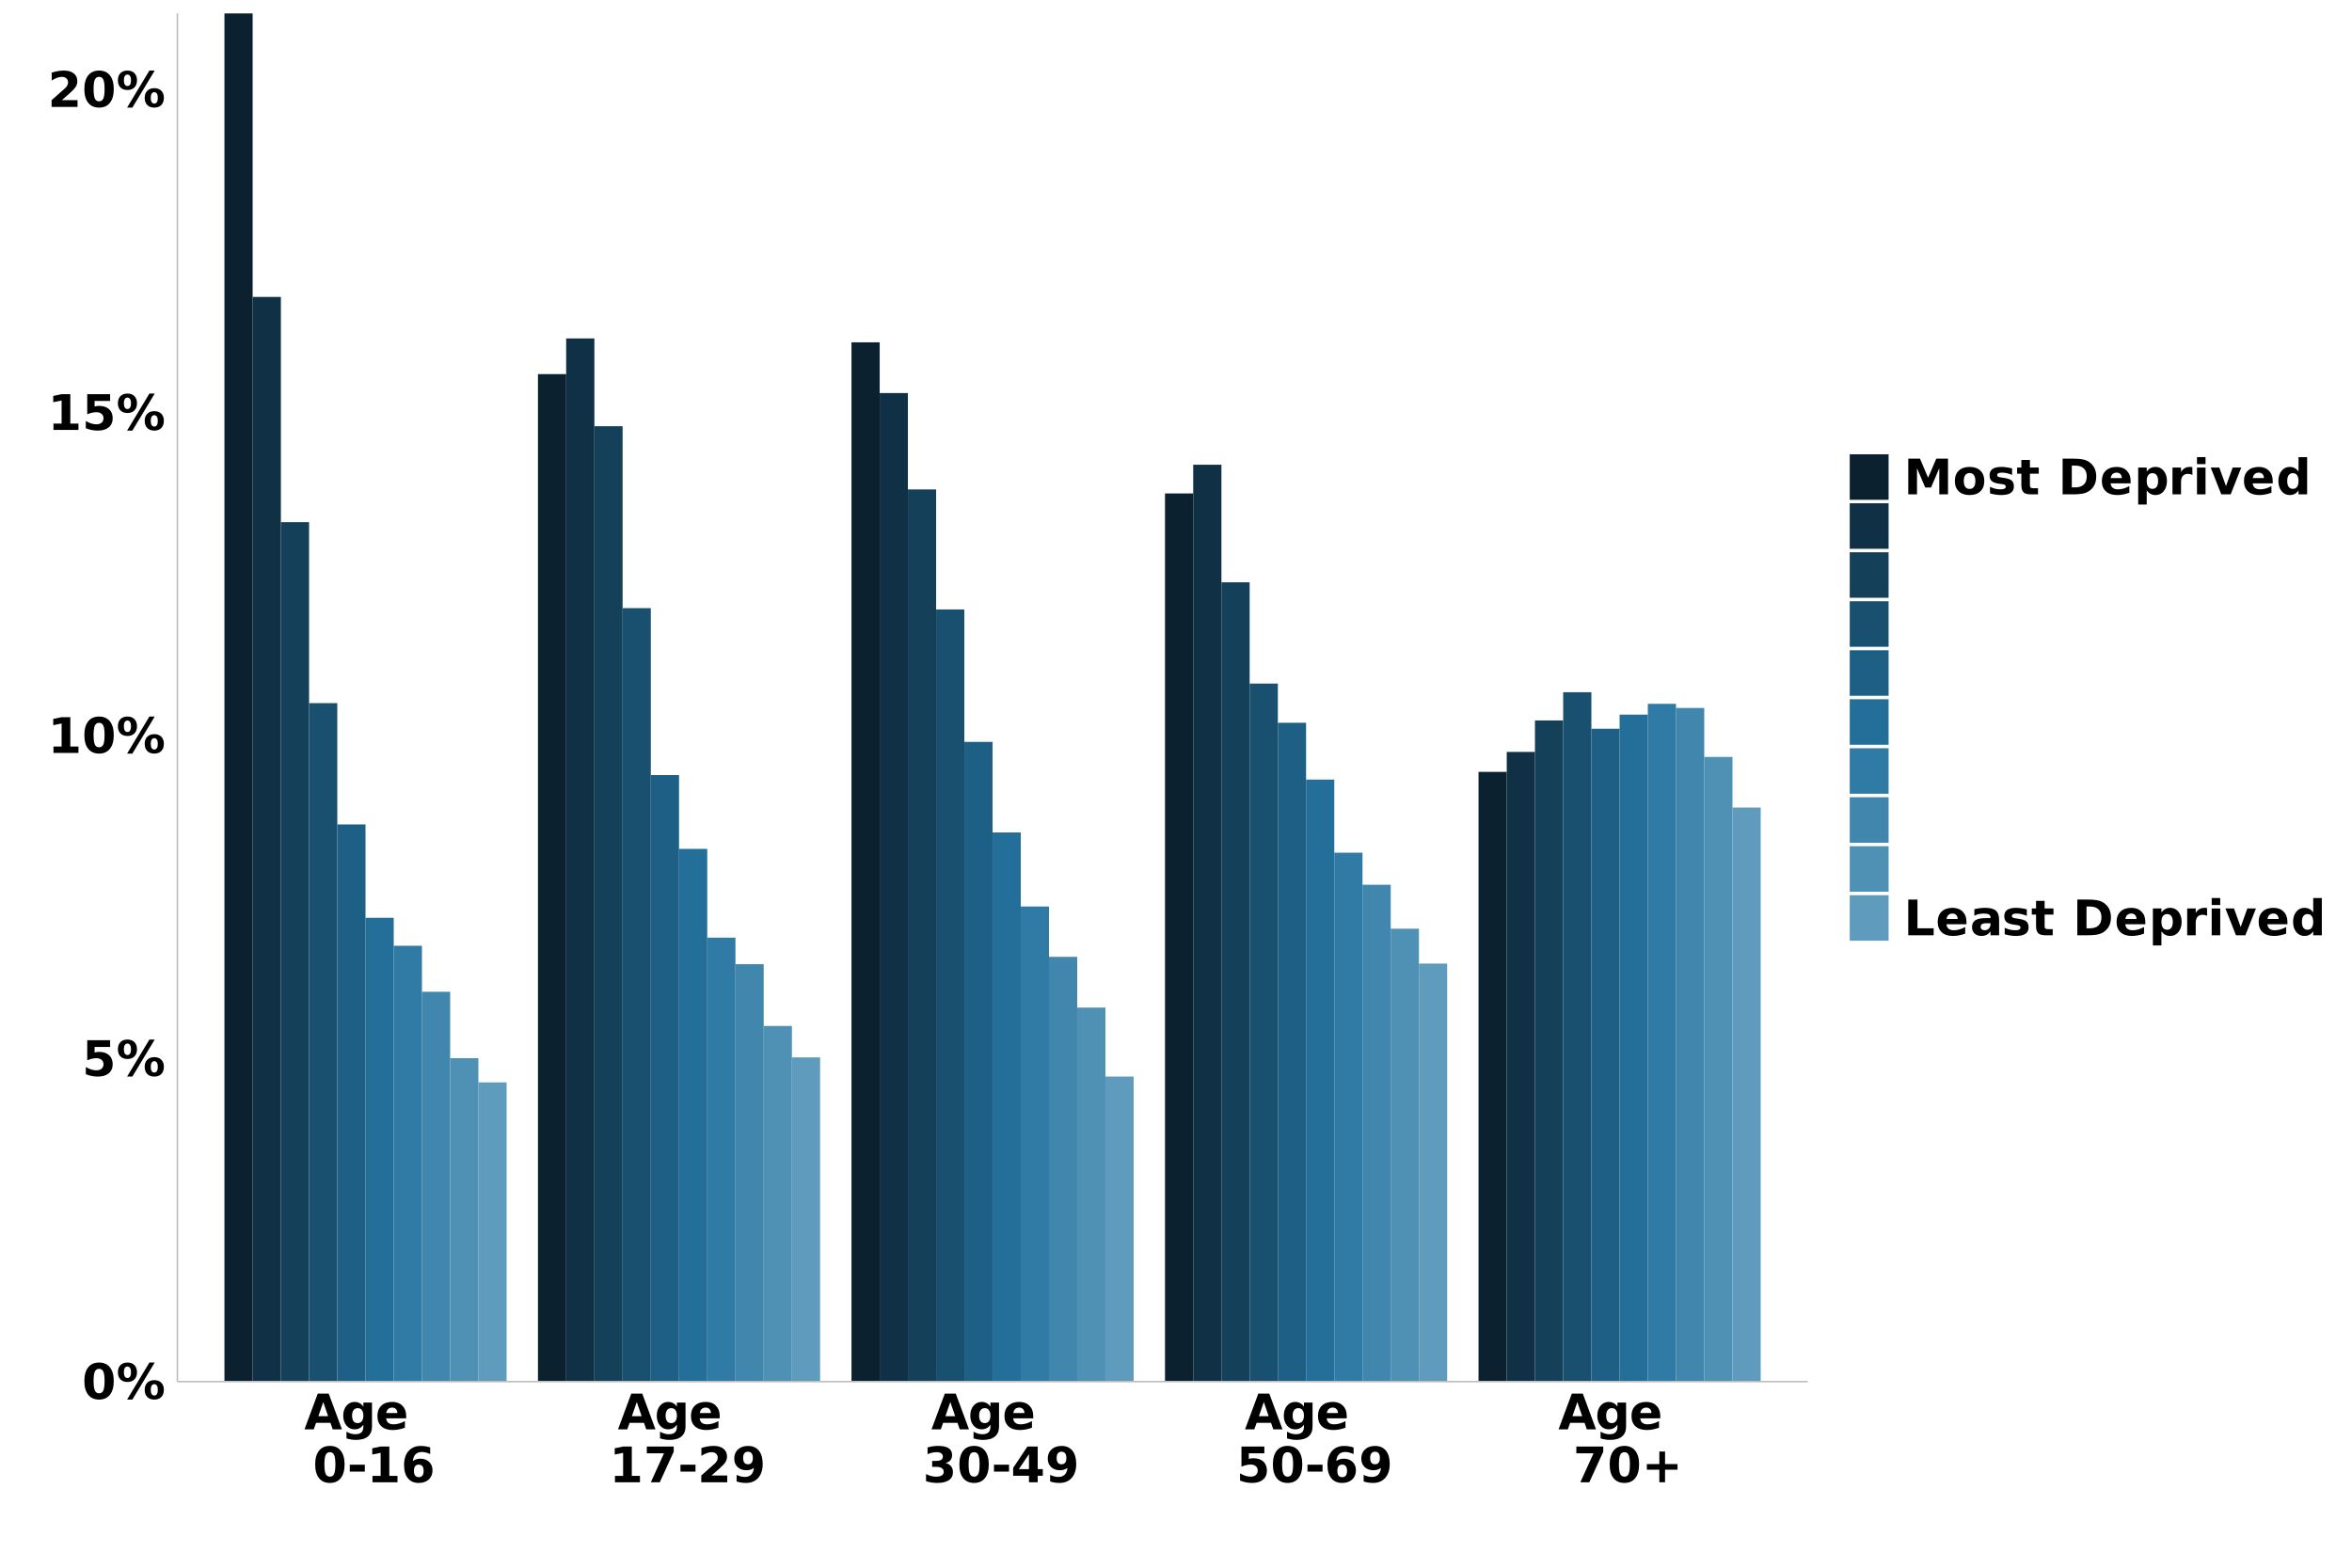 <?xml version="1.0" encoding="UTF-8"?>
<svg xmlns="http://www.w3.org/2000/svg" xmlns:xlink="http://www.w3.org/1999/xlink" width="960" height="640" viewBox="0 0 960 640">
<defs>
<g>
<g id="glyph-0-0">
<path d="M 9.203 -7.312 C 9.203 -9.133 9.031 -10.414 8.688 -11.156 C 8.344 -11.906 7.77 -12.281 6.969 -12.281 C 6.156 -12.281 5.578 -11.906 5.234 -11.156 C 4.891 -10.414 4.719 -9.133 4.719 -7.312 C 4.719 -5.469 4.891 -4.164 5.234 -3.406 C 5.578 -2.656 6.156 -2.281 6.969 -2.281 C 7.77 -2.281 8.344 -2.656 8.688 -3.406 C 9.031 -4.164 9.203 -5.469 9.203 -7.312 Z M 12.953 -7.281 C 12.953 -4.863 12.43 -3 11.391 -1.688 C 10.348 -0.375 8.875 0.281 6.969 0.281 C 5.039 0.281 3.555 -0.375 2.516 -1.688 C 1.473 -3 0.953 -4.863 0.953 -7.281 C 0.953 -9.695 1.473 -11.562 2.516 -12.875 C 3.555 -14.188 5.039 -14.844 6.969 -14.844 C 8.875 -14.844 10.348 -14.188 11.391 -12.875 C 12.43 -11.562 12.953 -9.695 12.953 -7.281 Z M 12.953 -7.281 "/>
</g>
<g id="glyph-0-1">
<path d="M 15.5 -6.016 C 15.039 -6.016 14.68 -5.812 14.422 -5.406 C 14.172 -5.008 14.047 -4.441 14.047 -3.703 C 14.047 -2.953 14.172 -2.375 14.422 -1.969 C 14.672 -1.57 15.031 -1.375 15.5 -1.375 C 15.969 -1.375 16.32 -1.57 16.562 -1.969 C 16.812 -2.375 16.938 -2.953 16.938 -3.703 C 16.938 -4.441 16.812 -5.008 16.562 -5.406 C 16.312 -5.812 15.957 -6.016 15.5 -6.016 Z M 15.5 -7.656 C 16.707 -7.656 17.66 -7.301 18.359 -6.594 C 19.055 -5.895 19.406 -4.93 19.406 -3.703 C 19.406 -2.473 19.055 -1.5 18.359 -0.781 C 17.66 -0.07 16.707 0.281 15.5 0.281 C 14.289 0.281 13.332 -0.07 12.625 -0.781 C 11.926 -1.5 11.578 -2.473 11.578 -3.703 C 11.578 -4.922 11.926 -5.883 12.625 -6.594 C 13.332 -7.301 14.289 -7.656 15.5 -7.656 Z M 6.547 0.281 L 4.391 0.281 L 13.5 -14.844 L 15.672 -14.844 Z M 4.547 -14.844 C 5.754 -14.844 6.703 -14.488 7.391 -13.781 C 8.086 -13.07 8.438 -12.102 8.438 -10.875 C 8.438 -9.645 8.086 -8.676 7.391 -7.969 C 6.703 -7.258 5.754 -6.906 4.547 -6.906 C 3.328 -6.906 2.367 -7.258 1.672 -7.969 C 0.984 -8.676 0.641 -9.645 0.641 -10.875 C 0.641 -12.102 0.984 -13.07 1.672 -13.781 C 2.367 -14.488 3.328 -14.844 4.547 -14.844 Z M 4.547 -13.203 C 4.078 -13.203 3.711 -13 3.453 -12.594 C 3.203 -12.195 3.078 -11.625 3.078 -10.875 C 3.078 -10.125 3.203 -9.547 3.453 -9.141 C 3.711 -8.734 4.078 -8.531 4.547 -8.531 C 5.016 -8.531 5.375 -8.734 5.625 -9.141 C 5.875 -9.547 6 -10.125 6 -10.875 C 6 -11.625 5.867 -12.195 5.609 -12.594 C 5.359 -13 5.004 -13.203 4.547 -13.203 Z M 4.547 -13.203 "/>
</g>
<g id="glyph-0-2">
<path d="M 2.125 -14.578 L 11.469 -14.578 L 11.469 -11.812 L 5.125 -11.812 L 5.125 -9.562 C 5.406 -9.633 5.691 -9.691 5.984 -9.734 C 6.273 -9.785 6.578 -9.812 6.891 -9.812 C 8.66 -9.812 10.039 -9.363 11.031 -8.469 C 12.02 -7.582 12.516 -6.344 12.516 -4.75 C 12.516 -3.176 11.973 -1.941 10.891 -1.047 C 9.816 -0.16 8.328 0.281 6.422 0.281 C 5.586 0.281 4.766 0.195 3.953 0.031 C 3.148 -0.125 2.348 -0.363 1.547 -0.688 L 1.547 -3.641 C 2.336 -3.18 3.086 -2.836 3.797 -2.609 C 4.516 -2.391 5.191 -2.281 5.828 -2.281 C 6.734 -2.281 7.445 -2.5 7.969 -2.938 C 8.5 -3.383 8.766 -3.988 8.766 -4.75 C 8.766 -5.52 8.5 -6.125 7.969 -6.562 C 7.445 -7.008 6.734 -7.234 5.828 -7.234 C 5.285 -7.234 4.707 -7.16 4.094 -7.016 C 3.477 -6.879 2.82 -6.664 2.125 -6.375 Z M 2.125 -14.578 "/>
</g>
<g id="glyph-0-3">
<path d="M 2.344 -2.594 L 5.672 -2.594 L 5.672 -12.016 L 2.25 -11.312 L 2.25 -13.875 L 5.641 -14.578 L 9.219 -14.578 L 9.219 -2.594 L 12.547 -2.594 L 12.547 0 L 2.344 0 Z M 2.344 -2.594 "/>
</g>
<g id="glyph-0-4">
<path d="M 5.766 -2.766 L 12.172 -2.766 L 12.172 0 L 1.578 0 L 1.578 -2.766 L 6.906 -7.469 C 7.383 -7.895 7.734 -8.312 7.953 -8.719 C 8.18 -9.133 8.297 -9.562 8.297 -10 C 8.297 -10.688 8.066 -11.238 7.609 -11.656 C 7.148 -12.07 6.539 -12.281 5.781 -12.281 C 5.195 -12.281 4.555 -12.156 3.859 -11.906 C 3.16 -11.656 2.414 -11.281 1.625 -10.781 L 1.625 -13.984 C 2.469 -14.266 3.301 -14.477 4.125 -14.625 C 4.957 -14.77 5.77 -14.844 6.562 -14.844 C 8.312 -14.844 9.664 -14.457 10.625 -13.688 C 11.594 -12.926 12.078 -11.859 12.078 -10.484 C 12.078 -9.68 11.867 -8.938 11.453 -8.25 C 11.047 -7.57 10.188 -6.656 8.875 -5.5 Z M 5.766 -2.766 "/>
</g>
<g id="glyph-0-5">
<path d="M 10.688 -2.656 L 4.812 -2.656 L 3.875 0 L 0.094 0 L 5.5 -14.578 L 9.984 -14.578 L 15.375 0 L 11.609 0 Z M 5.75 -5.359 L 9.734 -5.359 L 7.75 -11.156 Z M 5.75 -5.359 "/>
</g>
<g id="glyph-0-6">
<path d="M 9.125 -1.859 C 8.645 -1.223 8.113 -0.754 7.531 -0.453 C 6.945 -0.148 6.273 0 5.516 0 C 4.18 0 3.078 -0.523 2.203 -1.578 C 1.336 -2.629 0.906 -3.969 0.906 -5.594 C 0.906 -7.227 1.336 -8.566 2.203 -9.609 C 3.078 -10.66 4.18 -11.188 5.516 -11.188 C 6.273 -11.188 6.945 -11.035 7.531 -10.734 C 8.113 -10.43 8.645 -9.957 9.125 -9.312 L 9.125 -10.938 L 12.641 -10.938 L 12.641 -1.109 C 12.641 0.648 12.082 1.992 10.969 2.922 C 9.863 3.848 8.254 4.312 6.141 4.312 C 5.461 4.312 4.801 4.258 4.156 4.156 C 3.52 4.051 2.879 3.895 2.234 3.688 L 2.234 0.953 C 2.848 1.305 3.445 1.566 4.031 1.734 C 4.613 1.91 5.203 2 5.797 2 C 6.941 2 7.781 1.75 8.312 1.25 C 8.852 0.75 9.125 -0.035 9.125 -1.109 Z M 6.812 -8.656 C 6.094 -8.656 5.531 -8.391 5.125 -7.859 C 4.719 -7.328 4.516 -6.57 4.516 -5.594 C 4.516 -4.594 4.707 -3.832 5.094 -3.312 C 5.488 -2.801 6.062 -2.547 6.812 -2.547 C 7.539 -2.547 8.109 -2.812 8.516 -3.344 C 8.922 -3.875 9.125 -4.625 9.125 -5.594 C 9.125 -6.57 8.922 -7.328 8.516 -7.859 C 8.109 -8.391 7.539 -8.656 6.812 -8.656 Z M 6.812 -8.656 "/>
</g>
<g id="glyph-0-7">
<path d="M 12.594 -5.5 L 12.594 -4.5 L 4.422 -4.5 C 4.504 -3.676 4.801 -3.062 5.312 -2.656 C 5.82 -2.25 6.531 -2.047 7.438 -2.047 C 8.176 -2.047 8.93 -2.156 9.703 -2.375 C 10.473 -2.594 11.266 -2.922 12.078 -3.359 L 12.078 -0.672 C 11.254 -0.359 10.426 -0.125 9.594 0.031 C 8.77 0.195 7.945 0.281 7.125 0.281 C 5.145 0.281 3.602 -0.219 2.5 -1.219 C 1.406 -2.227 0.859 -3.641 0.859 -5.453 C 0.859 -7.242 1.395 -8.648 2.469 -9.672 C 3.551 -10.691 5.035 -11.203 6.922 -11.203 C 8.641 -11.203 10.016 -10.68 11.047 -9.641 C 12.078 -8.609 12.594 -7.227 12.594 -5.5 Z M 9 -6.656 C 9 -7.32 8.805 -7.859 8.422 -8.266 C 8.035 -8.672 7.531 -8.875 6.906 -8.875 C 6.227 -8.875 5.676 -8.68 5.25 -8.297 C 4.832 -7.922 4.57 -7.375 4.469 -6.656 Z M 9 -6.656 "/>
</g>
<g id="glyph-0-8">
</g>
<g id="glyph-0-9">
<path d="M 1.078 -7.172 L 7.219 -7.172 L 7.219 -4.344 L 1.078 -4.344 Z M 1.078 -7.172 "/>
</g>
<g id="glyph-0-10">
<path d="M 7.234 -7.203 C 6.578 -7.203 6.082 -6.988 5.75 -6.562 C 5.426 -6.133 5.266 -5.492 5.266 -4.641 C 5.266 -3.785 5.426 -3.145 5.75 -2.719 C 6.082 -2.289 6.578 -2.078 7.234 -2.078 C 7.898 -2.078 8.395 -2.289 8.719 -2.719 C 9.051 -3.145 9.219 -3.785 9.219 -4.641 C 9.219 -5.492 9.051 -6.133 8.719 -6.562 C 8.395 -6.988 7.898 -7.203 7.234 -7.203 Z M 11.891 -14.203 L 11.891 -11.5 C 11.266 -11.789 10.676 -12.004 10.125 -12.141 C 9.582 -12.285 9.051 -12.359 8.531 -12.359 C 7.414 -12.359 6.547 -12.047 5.922 -11.422 C 5.297 -10.805 4.93 -9.883 4.828 -8.656 C 5.254 -8.977 5.719 -9.219 6.219 -9.375 C 6.719 -9.539 7.266 -9.625 7.859 -9.625 C 9.348 -9.625 10.551 -9.188 11.469 -8.312 C 12.383 -7.438 12.844 -6.297 12.844 -4.891 C 12.844 -3.328 12.332 -2.07 11.312 -1.125 C 10.289 -0.188 8.922 0.281 7.203 0.281 C 5.305 0.281 3.836 -0.359 2.797 -1.641 C 1.754 -2.922 1.234 -4.734 1.234 -7.078 C 1.234 -9.484 1.844 -11.375 3.062 -12.75 C 4.281 -14.133 5.945 -14.828 8.062 -14.828 C 8.727 -14.828 9.375 -14.773 10 -14.672 C 10.633 -14.566 11.266 -14.41 11.891 -14.203 Z M 11.891 -14.203 "/>
</g>
<g id="glyph-0-11">
<path d="M 1.344 -14.578 L 12.328 -14.578 L 12.328 -12.469 L 6.641 0 L 2.984 0 L 8.359 -11.812 L 1.344 -11.812 Z M 1.344 -14.578 "/>
</g>
<g id="glyph-0-12">
<path d="M 2 -0.328 L 2 -3.016 C 2.602 -2.734 3.176 -2.52 3.719 -2.375 C 4.27 -2.238 4.812 -2.172 5.344 -2.172 C 6.457 -2.172 7.328 -2.484 7.953 -3.109 C 8.578 -3.734 8.945 -4.656 9.062 -5.875 C 8.625 -5.551 8.148 -5.305 7.641 -5.141 C 7.141 -4.984 6.598 -4.906 6.016 -4.906 C 4.523 -4.906 3.32 -5.336 2.406 -6.203 C 1.488 -7.078 1.031 -8.223 1.031 -9.641 C 1.031 -11.211 1.539 -12.469 2.562 -13.406 C 3.582 -14.352 4.945 -14.828 6.656 -14.828 C 8.562 -14.828 10.035 -14.188 11.078 -12.906 C 12.117 -11.625 12.641 -9.812 12.641 -7.469 C 12.641 -5.051 12.031 -3.156 10.812 -1.781 C 9.594 -0.406 7.922 0.281 5.797 0.281 C 5.117 0.281 4.469 0.227 3.844 0.125 C 3.219 0.031 2.602 -0.117 2 -0.328 Z M 6.641 -7.344 C 7.297 -7.344 7.789 -7.555 8.125 -7.984 C 8.457 -8.41 8.625 -9.051 8.625 -9.906 C 8.625 -10.75 8.457 -11.383 8.125 -11.812 C 7.789 -12.25 7.297 -12.469 6.641 -12.469 C 5.984 -12.469 5.488 -12.25 5.156 -11.812 C 4.82 -11.383 4.656 -10.75 4.656 -9.906 C 4.656 -9.051 4.82 -8.41 5.156 -7.984 C 5.488 -7.555 5.984 -7.344 6.641 -7.344 Z M 6.641 -7.344 "/>
</g>
<g id="glyph-0-13">
<path d="M 9.312 -7.859 C 10.301 -7.609 11.051 -7.164 11.562 -6.531 C 12.07 -5.906 12.328 -5.109 12.328 -4.141 C 12.328 -2.691 11.77 -1.594 10.656 -0.844 C 9.551 -0.094 7.941 0.281 5.828 0.281 C 5.078 0.281 4.32 0.219 3.562 0.094 C 2.812 -0.02 2.07 -0.195 1.344 -0.438 L 1.344 -3.344 C 2.039 -2.988 2.734 -2.723 3.422 -2.547 C 4.117 -2.367 4.805 -2.281 5.484 -2.281 C 6.473 -2.281 7.234 -2.453 7.766 -2.797 C 8.297 -3.141 8.562 -3.633 8.562 -4.281 C 8.562 -4.945 8.289 -5.445 7.75 -5.781 C 7.207 -6.125 6.406 -6.297 5.344 -6.297 L 3.844 -6.297 L 3.844 -8.719 L 5.422 -8.719 C 6.367 -8.719 7.07 -8.863 7.531 -9.156 C 7.988 -9.457 8.219 -9.91 8.219 -10.516 C 8.219 -11.078 7.992 -11.508 7.547 -11.812 C 7.098 -12.125 6.461 -12.281 5.641 -12.281 C 5.035 -12.281 4.422 -12.207 3.797 -12.062 C 3.18 -11.926 2.57 -11.727 1.969 -11.469 L 1.969 -14.219 C 2.707 -14.426 3.441 -14.582 4.172 -14.688 C 4.898 -14.789 5.613 -14.844 6.312 -14.844 C 8.207 -14.844 9.625 -14.531 10.562 -13.906 C 11.508 -13.289 11.984 -12.359 11.984 -11.109 C 11.984 -10.254 11.758 -9.551 11.312 -9 C 10.863 -8.457 10.195 -8.078 9.312 -7.859 Z M 9.312 -7.859 "/>
</g>
<g id="glyph-0-14">
<path d="M 7.359 -11.484 L 3.25 -5.375 L 7.359 -5.375 Z M 6.734 -14.578 L 10.922 -14.578 L 10.922 -5.375 L 13 -5.375 L 13 -2.656 L 10.922 -2.656 L 10.922 0 L 7.359 0 L 7.359 -2.656 L 0.906 -2.656 L 0.906 -5.875 Z M 6.734 -14.578 "/>
</g>
<g id="glyph-0-15">
<path d="M 9.547 -12.547 L 9.547 -7.422 L 14.641 -7.422 L 14.641 -5.125 L 9.547 -5.125 L 9.547 0 L 7.219 0 L 7.219 -5.125 L 2.125 -5.125 L 2.125 -7.422 L 7.219 -7.422 L 7.219 -12.547 Z M 9.547 -12.547 "/>
</g>
<g id="glyph-0-16">
<path d="M 1.844 -14.578 L 6.625 -14.578 L 9.938 -6.781 L 13.281 -14.578 L 18.062 -14.578 L 18.062 0 L 14.5 0 L 14.5 -10.672 L 11.141 -2.797 L 8.766 -2.797 L 5.406 -10.672 L 5.406 0 L 1.844 0 Z M 1.844 -14.578 "/>
</g>
<g id="glyph-0-17">
<path d="M 6.891 -8.703 C 6.109 -8.703 5.516 -8.422 5.109 -7.859 C 4.703 -7.305 4.5 -6.504 4.5 -5.453 C 4.5 -4.41 4.703 -3.609 5.109 -3.047 C 5.516 -2.492 6.109 -2.219 6.891 -2.219 C 7.648 -2.219 8.227 -2.492 8.625 -3.047 C 9.031 -3.609 9.234 -4.41 9.234 -5.453 C 9.234 -6.504 9.031 -7.305 8.625 -7.859 C 8.227 -8.422 7.648 -8.703 6.891 -8.703 Z M 6.891 -11.203 C 8.766 -11.203 10.227 -10.691 11.281 -9.672 C 12.344 -8.66 12.875 -7.254 12.875 -5.453 C 12.875 -3.66 12.344 -2.254 11.281 -1.234 C 10.227 -0.223 8.766 0.281 6.891 0.281 C 4.992 0.281 3.516 -0.223 2.453 -1.234 C 1.391 -2.254 0.859 -3.66 0.859 -5.453 C 0.859 -7.254 1.391 -8.66 2.453 -9.672 C 3.516 -10.691 4.992 -11.203 6.891 -11.203 Z M 6.891 -11.203 "/>
</g>
<g id="glyph-0-18">
<path d="M 10.219 -10.594 L 10.219 -7.938 C 9.477 -8.25 8.758 -8.484 8.062 -8.641 C 7.363 -8.797 6.703 -8.875 6.078 -8.875 C 5.422 -8.875 4.93 -8.789 4.609 -8.625 C 4.285 -8.457 4.125 -8.203 4.125 -7.859 C 4.125 -7.578 4.242 -7.363 4.484 -7.219 C 4.734 -7.07 5.172 -6.961 5.797 -6.891 L 6.422 -6.797 C 8.211 -6.566 9.414 -6.191 10.031 -5.672 C 10.645 -5.148 10.953 -4.332 10.953 -3.219 C 10.953 -2.051 10.52 -1.176 9.656 -0.594 C 8.801 -0.008 7.523 0.281 5.828 0.281 C 5.098 0.281 4.348 0.223 3.578 0.109 C 2.805 -0.004 2.016 -0.176 1.203 -0.406 L 1.203 -3.062 C 1.898 -2.719 2.613 -2.461 3.344 -2.297 C 4.07 -2.129 4.816 -2.047 5.578 -2.047 C 6.266 -2.047 6.781 -2.141 7.125 -2.328 C 7.469 -2.516 7.641 -2.797 7.641 -3.172 C 7.641 -3.484 7.52 -3.711 7.281 -3.859 C 7.039 -4.016 6.566 -4.133 5.859 -4.219 L 5.25 -4.297 C 3.688 -4.492 2.594 -4.852 1.969 -5.375 C 1.344 -5.906 1.031 -6.707 1.031 -7.781 C 1.031 -8.938 1.426 -9.797 2.219 -10.359 C 3.02 -10.922 4.238 -11.203 5.875 -11.203 C 6.52 -11.203 7.195 -11.148 7.906 -11.047 C 8.613 -10.953 9.383 -10.801 10.219 -10.594 Z M 10.219 -10.594 "/>
</g>
<g id="glyph-0-19">
<path d="M 5.5 -14.047 L 5.5 -10.938 L 9.109 -10.938 L 9.109 -8.438 L 5.5 -8.438 L 5.5 -3.797 C 5.5 -3.285 5.598 -2.941 5.797 -2.766 C 6.004 -2.586 6.406 -2.5 7 -2.5 L 8.797 -2.5 L 8.797 0 L 5.797 0 C 4.422 0 3.441 -0.285 2.859 -0.859 C 2.285 -1.441 2 -2.422 2 -3.797 L 2 -8.438 L 0.266 -8.438 L 0.266 -10.938 L 2 -10.938 L 2 -14.047 Z M 5.5 -14.047 "/>
</g>
<g id="glyph-0-20">
<path d="M 5.594 -11.734 L 5.594 -2.844 L 6.938 -2.844 C 8.477 -2.844 9.656 -3.223 10.469 -3.984 C 11.281 -4.742 11.688 -5.852 11.688 -7.312 C 11.688 -8.75 11.281 -9.844 10.469 -10.594 C 9.664 -11.352 8.488 -11.734 6.938 -11.734 Z M 1.844 -14.578 L 5.797 -14.578 C 8.016 -14.578 9.664 -14.422 10.75 -14.109 C 11.832 -13.797 12.758 -13.258 13.531 -12.5 C 14.219 -11.844 14.727 -11.082 15.062 -10.219 C 15.395 -9.363 15.562 -8.395 15.562 -7.312 C 15.562 -6.207 15.395 -5.223 15.062 -4.359 C 14.727 -3.492 14.219 -2.734 13.531 -2.078 C 12.75 -1.328 11.812 -0.789 10.719 -0.469 C 9.625 -0.156 7.984 0 5.797 0 L 1.844 0 Z M 1.844 -14.578 "/>
</g>
<g id="glyph-0-21">
<path d="M 5.172 -1.578 L 5.172 4.156 L 1.688 4.156 L 1.688 -10.938 L 5.172 -10.938 L 5.172 -9.344 C 5.66 -9.977 6.195 -10.445 6.781 -10.75 C 7.363 -11.051 8.035 -11.203 8.797 -11.203 C 10.148 -11.203 11.258 -10.664 12.125 -9.594 C 12.988 -8.52 13.422 -7.141 13.422 -5.453 C 13.422 -3.773 12.988 -2.398 12.125 -1.328 C 11.258 -0.254 10.148 0.281 8.797 0.281 C 8.035 0.281 7.363 0.129 6.781 -0.172 C 6.195 -0.473 5.66 -0.941 5.172 -1.578 Z M 7.5 -8.656 C 6.75 -8.656 6.172 -8.379 5.766 -7.828 C 5.367 -7.285 5.172 -6.492 5.172 -5.453 C 5.172 -4.422 5.367 -3.629 5.766 -3.078 C 6.172 -2.523 6.75 -2.25 7.5 -2.25 C 8.25 -2.25 8.82 -2.52 9.219 -3.062 C 9.613 -3.613 9.812 -4.41 9.812 -5.453 C 9.812 -6.492 9.613 -7.285 9.219 -7.828 C 8.82 -8.379 8.25 -8.656 7.5 -8.656 Z M 7.5 -8.656 "/>
</g>
<g id="glyph-0-22">
<path d="M 9.812 -7.953 C 9.5 -8.098 9.191 -8.203 8.891 -8.266 C 8.586 -8.336 8.285 -8.375 7.984 -8.375 C 7.078 -8.375 6.379 -8.086 5.891 -7.516 C 5.41 -6.941 5.172 -6.117 5.172 -5.047 L 5.172 0 L 1.688 0 L 1.688 -10.938 L 5.172 -10.938 L 5.172 -9.141 C 5.617 -9.859 6.133 -10.379 6.719 -10.703 C 7.301 -11.035 8 -11.203 8.812 -11.203 C 8.938 -11.203 9.066 -11.195 9.203 -11.188 C 9.336 -11.176 9.535 -11.156 9.797 -11.125 Z M 9.812 -7.953 "/>
</g>
<g id="glyph-0-23">
<path d="M 1.688 -10.938 L 5.172 -10.938 L 5.172 0 L 1.688 0 Z M 1.688 -15.203 L 5.172 -15.203 L 5.172 -12.344 L 1.688 -12.344 Z M 1.688 -15.203 "/>
</g>
<g id="glyph-0-24">
<path d="M 0.297 -10.938 L 3.797 -10.938 L 6.531 -3.375 L 9.234 -10.938 L 12.75 -10.938 L 8.438 0 L 4.594 0 Z M 0.297 -10.938 "/>
</g>
<g id="glyph-0-25">
<path d="M 9.125 -9.344 L 9.125 -15.203 L 12.641 -15.203 L 12.641 0 L 9.125 0 L 9.125 -1.578 C 8.645 -0.93 8.113 -0.457 7.531 -0.156 C 6.945 0.133 6.273 0.281 5.516 0.281 C 4.172 0.281 3.066 -0.254 2.203 -1.328 C 1.336 -2.398 0.906 -3.773 0.906 -5.453 C 0.906 -7.141 1.336 -8.52 2.203 -9.594 C 3.066 -10.664 4.172 -11.203 5.516 -11.203 C 6.273 -11.203 6.945 -11.051 7.531 -10.75 C 8.113 -10.445 8.645 -9.977 9.125 -9.344 Z M 6.812 -2.25 C 7.562 -2.25 8.133 -2.52 8.531 -3.062 C 8.926 -3.613 9.125 -4.41 9.125 -5.453 C 9.125 -6.492 8.926 -7.285 8.531 -7.828 C 8.133 -8.379 7.562 -8.656 6.812 -8.656 C 6.07 -8.656 5.504 -8.379 5.109 -7.828 C 4.711 -7.285 4.516 -6.492 4.516 -5.453 C 4.516 -4.41 4.711 -3.613 5.109 -3.062 C 5.504 -2.52 6.07 -2.25 6.812 -2.25 Z M 6.812 -2.25 "/>
</g>
<g id="glyph-0-26">
<path d="M 1.844 -14.578 L 5.594 -14.578 L 5.594 -2.844 L 12.203 -2.844 L 12.203 0 L 1.844 0 Z M 1.844 -14.578 "/>
</g>
<g id="glyph-0-27">
<path d="M 6.578 -4.922 C 5.848 -4.922 5.301 -4.797 4.938 -4.547 C 4.57 -4.305 4.391 -3.941 4.391 -3.453 C 4.391 -3.016 4.535 -2.672 4.828 -2.422 C 5.129 -2.172 5.539 -2.047 6.062 -2.047 C 6.719 -2.047 7.27 -2.281 7.719 -2.75 C 8.176 -3.219 8.406 -3.805 8.406 -4.516 L 8.406 -4.922 Z M 11.922 -6.234 L 11.922 0 L 8.406 0 L 8.406 -1.625 C 7.938 -0.957 7.406 -0.473 6.812 -0.172 C 6.227 0.129 5.516 0.281 4.672 0.281 C 3.547 0.281 2.629 -0.047 1.922 -0.703 C 1.211 -1.367 0.859 -2.227 0.859 -3.281 C 0.859 -4.562 1.297 -5.5 2.172 -6.094 C 3.055 -6.695 4.445 -7 6.344 -7 L 8.406 -7 L 8.406 -7.281 C 8.406 -7.832 8.188 -8.234 7.75 -8.484 C 7.312 -8.742 6.629 -8.875 5.703 -8.875 C 4.953 -8.875 4.254 -8.797 3.609 -8.641 C 2.961 -8.492 2.363 -8.273 1.812 -7.984 L 1.812 -10.641 C 2.562 -10.828 3.312 -10.969 4.062 -11.062 C 4.82 -11.156 5.582 -11.203 6.344 -11.203 C 8.312 -11.203 9.734 -10.812 10.609 -10.031 C 11.484 -9.258 11.922 -7.992 11.922 -6.234 Z M 11.922 -6.234 "/>
</g>
</g>
<clipPath id="clip-0">
<path clip-rule="nonzero" d="M 195 441 L 207 441 L 207 564.027 L 195 564.027 Z M 195 441 "/>
</clipPath>
<clipPath id="clip-1">
<path clip-rule="nonzero" d="M 183 432 L 196 432 L 196 564.027 L 183 564.027 Z M 183 432 "/>
</clipPath>
<clipPath id="clip-2">
<path clip-rule="nonzero" d="M 172 404 L 184 404 L 184 564.027 L 172 564.027 Z M 172 404 "/>
</clipPath>
<clipPath id="clip-3">
<path clip-rule="nonzero" d="M 160 386 L 173 386 L 173 564.027 L 160 564.027 Z M 160 386 "/>
</clipPath>
<clipPath id="clip-4">
<path clip-rule="nonzero" d="M 149 374 L 161 374 L 161 564.027 L 149 564.027 Z M 149 374 "/>
</clipPath>
<clipPath id="clip-5">
<path clip-rule="nonzero" d="M 103 121 L 115 121 L 115 564.027 L 103 564.027 Z M 103 121 "/>
</clipPath>
<clipPath id="clip-6">
<path clip-rule="nonzero" d="M 114 213 L 127 213 L 127 564.027 L 114 564.027 Z M 114 213 "/>
</clipPath>
<clipPath id="clip-7">
<path clip-rule="nonzero" d="M 126 287 L 138 287 L 138 564.027 L 126 564.027 Z M 126 287 "/>
</clipPath>
<clipPath id="clip-8">
<path clip-rule="nonzero" d="M 137 336 L 150 336 L 150 564.027 L 137 564.027 Z M 137 336 "/>
</clipPath>
<clipPath id="clip-9">
<path clip-rule="nonzero" d="M 91 5.48 L 104 5.48 L 104 564.027 L 91 564.027 Z M 91 5.48 "/>
</clipPath>
<clipPath id="clip-10">
<path clip-rule="nonzero" d="M 323 431 L 335 431 L 335 564.027 L 323 564.027 Z M 323 431 "/>
</clipPath>
<clipPath id="clip-11">
<path clip-rule="nonzero" d="M 311 418 L 324 418 L 324 564.027 L 311 564.027 Z M 311 418 "/>
</clipPath>
<clipPath id="clip-12">
<path clip-rule="nonzero" d="M 300 393 L 312 393 L 312 564.027 L 300 564.027 Z M 300 393 "/>
</clipPath>
<clipPath id="clip-13">
<path clip-rule="nonzero" d="M 288 382 L 301 382 L 301 564.027 L 288 564.027 Z M 288 382 "/>
</clipPath>
<clipPath id="clip-14">
<path clip-rule="nonzero" d="M 277 346 L 289 346 L 289 564.027 L 277 564.027 Z M 277 346 "/>
</clipPath>
<clipPath id="clip-15">
<path clip-rule="nonzero" d="M 231 138 L 243 138 L 243 564.027 L 231 564.027 Z M 231 138 "/>
</clipPath>
<clipPath id="clip-16">
<path clip-rule="nonzero" d="M 242 174 L 255 174 L 255 564.027 L 242 564.027 Z M 242 174 "/>
</clipPath>
<clipPath id="clip-17">
<path clip-rule="nonzero" d="M 254 248 L 266 248 L 266 564.027 L 254 564.027 Z M 254 248 "/>
</clipPath>
<clipPath id="clip-18">
<path clip-rule="nonzero" d="M 265 316 L 278 316 L 278 564.027 L 265 564.027 Z M 265 316 "/>
</clipPath>
<clipPath id="clip-19">
<path clip-rule="nonzero" d="M 219 152 L 232 152 L 232 564.027 L 219 564.027 Z M 219 152 "/>
</clipPath>
<clipPath id="clip-20">
<path clip-rule="nonzero" d="M 451 439 L 463 439 L 463 564.027 L 451 564.027 Z M 451 439 "/>
</clipPath>
<clipPath id="clip-21">
<path clip-rule="nonzero" d="M 439 411 L 452 411 L 452 564.027 L 439 564.027 Z M 439 411 "/>
</clipPath>
<clipPath id="clip-22">
<path clip-rule="nonzero" d="M 428 390 L 440 390 L 440 564.027 L 428 564.027 Z M 428 390 "/>
</clipPath>
<clipPath id="clip-23">
<path clip-rule="nonzero" d="M 416 370 L 429 370 L 429 564.027 L 416 564.027 Z M 416 370 "/>
</clipPath>
<clipPath id="clip-24">
<path clip-rule="nonzero" d="M 405 339 L 417 339 L 417 564.027 L 405 564.027 Z M 405 339 "/>
</clipPath>
<clipPath id="clip-25">
<path clip-rule="nonzero" d="M 359 160 L 371 160 L 371 564.027 L 359 564.027 Z M 359 160 "/>
</clipPath>
<clipPath id="clip-26">
<path clip-rule="nonzero" d="M 370 199 L 383 199 L 383 564.027 L 370 564.027 Z M 370 199 "/>
</clipPath>
<clipPath id="clip-27">
<path clip-rule="nonzero" d="M 382 248 L 394 248 L 394 564.027 L 382 564.027 Z M 382 248 "/>
</clipPath>
<clipPath id="clip-28">
<path clip-rule="nonzero" d="M 393 302 L 406 302 L 406 564.027 L 393 564.027 Z M 393 302 "/>
</clipPath>
<clipPath id="clip-29">
<path clip-rule="nonzero" d="M 347 139 L 360 139 L 360 564.027 L 347 564.027 Z M 347 139 "/>
</clipPath>
<clipPath id="clip-30">
<path clip-rule="nonzero" d="M 579 393 L 591 393 L 591 564.027 L 579 564.027 Z M 579 393 "/>
</clipPath>
<clipPath id="clip-31">
<path clip-rule="nonzero" d="M 567 379 L 580 379 L 580 564.027 L 567 564.027 Z M 567 379 "/>
</clipPath>
<clipPath id="clip-32">
<path clip-rule="nonzero" d="M 556 361 L 568 361 L 568 564.027 L 556 564.027 Z M 556 361 "/>
</clipPath>
<clipPath id="clip-33">
<path clip-rule="nonzero" d="M 544 348 L 557 348 L 557 564.027 L 544 564.027 Z M 544 348 "/>
</clipPath>
<clipPath id="clip-34">
<path clip-rule="nonzero" d="M 533 318 L 545 318 L 545 564.027 L 533 564.027 Z M 533 318 "/>
</clipPath>
<clipPath id="clip-35">
<path clip-rule="nonzero" d="M 487 189 L 499 189 L 499 564.027 L 487 564.027 Z M 487 189 "/>
</clipPath>
<clipPath id="clip-36">
<path clip-rule="nonzero" d="M 498 237 L 511 237 L 511 564.027 L 498 564.027 Z M 498 237 "/>
</clipPath>
<clipPath id="clip-37">
<path clip-rule="nonzero" d="M 510 279 L 522 279 L 522 564.027 L 510 564.027 Z M 510 279 "/>
</clipPath>
<clipPath id="clip-38">
<path clip-rule="nonzero" d="M 521 295 L 534 295 L 534 564.027 L 521 564.027 Z M 521 295 "/>
</clipPath>
<clipPath id="clip-39">
<path clip-rule="nonzero" d="M 475 201 L 488 201 L 488 564.027 L 475 564.027 Z M 475 201 "/>
</clipPath>
<clipPath id="clip-40">
<path clip-rule="nonzero" d="M 707 329 L 719 329 L 719 564.027 L 707 564.027 Z M 707 329 "/>
</clipPath>
<clipPath id="clip-41">
<path clip-rule="nonzero" d="M 695 309 L 708 309 L 708 564.027 L 695 564.027 Z M 695 309 "/>
</clipPath>
<clipPath id="clip-42">
<path clip-rule="nonzero" d="M 684 289 L 696 289 L 696 564.027 L 684 564.027 Z M 684 289 "/>
</clipPath>
<clipPath id="clip-43">
<path clip-rule="nonzero" d="M 672 287 L 685 287 L 685 564.027 L 672 564.027 Z M 672 287 "/>
</clipPath>
<clipPath id="clip-44">
<path clip-rule="nonzero" d="M 661 291 L 673 291 L 673 564.027 L 661 564.027 Z M 661 291 "/>
</clipPath>
<clipPath id="clip-45">
<path clip-rule="nonzero" d="M 614 306 L 627 306 L 627 564.027 L 614 564.027 Z M 614 306 "/>
</clipPath>
<clipPath id="clip-46">
<path clip-rule="nonzero" d="M 626 294 L 639 294 L 639 564.027 L 626 564.027 Z M 626 294 "/>
</clipPath>
<clipPath id="clip-47">
<path clip-rule="nonzero" d="M 638 282 L 650 282 L 650 564.027 L 638 564.027 Z M 638 282 "/>
</clipPath>
<clipPath id="clip-48">
<path clip-rule="nonzero" d="M 649 297 L 662 297 L 662 564.027 L 649 564.027 Z M 649 297 "/>
</clipPath>
<clipPath id="clip-49">
<path clip-rule="nonzero" d="M 603 315 L 615 315 L 615 564.027 L 603 564.027 Z M 603 315 "/>
</clipPath>
</defs>
<rect x="-96" y="-64" width="1152" height="768" fill="rgb(100%, 100%, 100%)" fill-opacity="1"/>
<rect x="-96" y="-64" width="1152" height="768" fill="rgb(100%, 100%, 100%)" fill-opacity="1"/>
<path fill="none" stroke-width="1.067" stroke-linecap="round" stroke-linejoin="round" stroke="rgb(100%, 100%, 100%)" stroke-opacity="1" stroke-miterlimit="10" d="M 0 640 L 960 640 L 960 0 L 0 0 Z M 0 640 "/>
<g clip-path="url(#clip-0)">
<path fill-rule="nonzero" fill="rgb(37.255%, 60.784%, 73.725%)" fill-opacity="1" d="M 195.262 564.027 L 206.777 564.027 L 206.777 441.883 L 195.262 441.883 Z M 195.262 564.027 "/>
</g>
<g clip-path="url(#clip-1)">
<path fill-rule="nonzero" fill="rgb(30.98%, 56.863%, 70.588%)" fill-opacity="1" d="M 183.742 564.027 L 195.258 564.027 L 195.258 432.008 L 183.742 432.008 Z M 183.742 564.027 "/>
</g>
<g clip-path="url(#clip-2)">
<path fill-rule="nonzero" fill="rgb(25.098%, 52.549%, 67.843%)" fill-opacity="1" d="M 172.227 564.027 L 183.742 564.027 L 183.742 404.879 L 172.227 404.879 Z M 172.227 564.027 "/>
</g>
<g clip-path="url(#clip-3)">
<path fill-rule="nonzero" fill="rgb(18.824%, 48.235%, 64.706%)" fill-opacity="1" d="M 160.707 564.027 L 172.223 564.027 L 172.223 386.098 L 160.707 386.098 Z M 160.707 564.027 "/>
</g>
<g clip-path="url(#clip-4)">
<path fill-rule="nonzero" fill="rgb(13.725%, 43.529%, 60.392%)" fill-opacity="1" d="M 149.191 564.027 L 160.707 564.027 L 160.707 374.691 L 149.191 374.691 Z M 149.191 564.027 "/>
</g>
<g clip-path="url(#clip-5)">
<path fill-rule="nonzero" fill="rgb(5.882%, 18.824%, 27.059%)" fill-opacity="1" d="M 103.125 564.027 L 114.641 564.027 L 114.641 121.223 L 103.125 121.223 Z M 103.125 564.027 "/>
</g>
<g clip-path="url(#clip-6)">
<path fill-rule="nonzero" fill="rgb(7.843%, 25.098%, 35.294%)" fill-opacity="1" d="M 114.641 564.027 L 126.156 564.027 L 126.156 213.18 L 114.641 213.18 Z M 114.641 564.027 "/>
</g>
<g clip-path="url(#clip-7)">
<path fill-rule="nonzero" fill="rgb(9.804%, 31.373%, 43.529%)" fill-opacity="1" d="M 126.156 564.027 L 137.672 564.027 L 137.672 287.051 L 126.156 287.051 Z M 126.156 564.027 "/>
</g>
<g clip-path="url(#clip-8)">
<path fill-rule="nonzero" fill="rgb(11.765%, 37.647%, 52.157%)" fill-opacity="1" d="M 137.676 564.027 L 149.191 564.027 L 149.191 336.574 L 137.676 336.574 Z M 137.676 564.027 "/>
</g>
<g clip-path="url(#clip-9)">
<path fill-rule="nonzero" fill="rgb(4.314%, 12.941%, 18.824%)" fill-opacity="1" d="M 91.605 564.027 L 103.121 564.027 L 103.121 5.48 L 91.605 5.48 Z M 91.605 564.027 "/>
</g>
<g clip-path="url(#clip-10)">
<path fill-rule="nonzero" fill="rgb(37.255%, 60.784%, 73.725%)" fill-opacity="1" d="M 323.227 564.027 L 334.742 564.027 L 334.742 431.656 L 323.227 431.656 Z M 323.227 564.027 "/>
</g>
<g clip-path="url(#clip-11)">
<path fill-rule="nonzero" fill="rgb(30.98%, 56.863%, 70.588%)" fill-opacity="1" d="M 311.711 564.027 L 323.227 564.027 L 323.227 418.852 L 311.711 418.852 Z M 311.711 564.027 "/>
</g>
<g clip-path="url(#clip-12)">
<path fill-rule="nonzero" fill="rgb(25.098%, 52.549%, 67.843%)" fill-opacity="1" d="M 300.195 564.027 L 311.711 564.027 L 311.711 393.637 L 300.195 393.637 Z M 300.195 564.027 "/>
</g>
<g clip-path="url(#clip-13)">
<path fill-rule="nonzero" fill="rgb(18.824%, 48.235%, 64.706%)" fill-opacity="1" d="M 288.676 564.027 L 300.191 564.027 L 300.191 382.805 L 288.676 382.805 Z M 288.676 564.027 "/>
</g>
<g clip-path="url(#clip-14)">
<path fill-rule="nonzero" fill="rgb(13.725%, 43.529%, 60.392%)" fill-opacity="1" d="M 277.16 564.027 L 288.676 564.027 L 288.676 346.559 L 277.16 346.559 Z M 277.16 564.027 "/>
</g>
<g clip-path="url(#clip-15)">
<path fill-rule="nonzero" fill="rgb(5.882%, 18.824%, 27.059%)" fill-opacity="1" d="M 231.09 564.027 L 242.605 564.027 L 242.605 138.152 L 231.09 138.152 Z M 231.09 564.027 "/>
</g>
<g clip-path="url(#clip-16)">
<path fill-rule="nonzero" fill="rgb(7.843%, 25.098%, 35.294%)" fill-opacity="1" d="M 242.609 564.027 L 254.125 564.027 L 254.125 174 L 242.609 174 Z M 242.609 564.027 "/>
</g>
<g clip-path="url(#clip-17)">
<path fill-rule="nonzero" fill="rgb(9.804%, 31.373%, 43.529%)" fill-opacity="1" d="M 254.125 564.027 L 265.641 564.027 L 265.641 248.266 L 254.125 248.266 Z M 254.125 564.027 "/>
</g>
<g clip-path="url(#clip-18)">
<path fill-rule="nonzero" fill="rgb(11.765%, 37.647%, 52.157%)" fill-opacity="1" d="M 265.641 564.027 L 277.156 564.027 L 277.156 316.422 L 265.641 316.422 Z M 265.641 564.027 "/>
</g>
<g clip-path="url(#clip-19)">
<path fill-rule="nonzero" fill="rgb(4.314%, 12.941%, 18.824%)" fill-opacity="1" d="M 219.574 564.027 L 231.09 564.027 L 231.09 152.727 L 219.574 152.727 Z M 219.574 564.027 "/>
</g>
<g clip-path="url(#clip-20)">
<path fill-rule="nonzero" fill="rgb(37.255%, 60.784%, 73.725%)" fill-opacity="1" d="M 451.195 564.027 L 462.711 564.027 L 462.711 439.488 L 451.195 439.488 Z M 451.195 564.027 "/>
</g>
<g clip-path="url(#clip-21)">
<path fill-rule="nonzero" fill="rgb(30.98%, 56.863%, 70.588%)" fill-opacity="1" d="M 439.68 564.027 L 451.195 564.027 L 451.195 411.332 L 439.68 411.332 Z M 439.68 564.027 "/>
</g>
<g clip-path="url(#clip-22)">
<path fill-rule="nonzero" fill="rgb(25.098%, 52.549%, 67.843%)" fill-opacity="1" d="M 428.16 564.027 L 439.676 564.027 L 439.676 390.629 L 428.16 390.629 Z M 428.16 564.027 "/>
</g>
<g clip-path="url(#clip-23)">
<path fill-rule="nonzero" fill="rgb(18.824%, 48.235%, 64.706%)" fill-opacity="1" d="M 416.645 564.027 L 428.16 564.027 L 428.16 370.07 L 416.645 370.07 Z M 416.645 564.027 "/>
</g>
<g clip-path="url(#clip-24)">
<path fill-rule="nonzero" fill="rgb(13.725%, 43.529%, 60.392%)" fill-opacity="1" d="M 405.129 564.027 L 416.645 564.027 L 416.645 339.828 L 405.129 339.828 Z M 405.129 564.027 "/>
</g>
<g clip-path="url(#clip-25)">
<path fill-rule="nonzero" fill="rgb(5.882%, 18.824%, 27.059%)" fill-opacity="1" d="M 359.059 564.027 L 370.574 564.027 L 370.574 160.469 L 359.059 160.469 Z M 359.059 564.027 "/>
</g>
<g clip-path="url(#clip-26)">
<path fill-rule="nonzero" fill="rgb(7.843%, 25.098%, 35.294%)" fill-opacity="1" d="M 370.574 564.027 L 382.09 564.027 L 382.09 199.797 L 370.574 199.797 Z M 370.574 564.027 "/>
</g>
<g clip-path="url(#clip-27)">
<path fill-rule="nonzero" fill="rgb(9.804%, 31.373%, 43.529%)" fill-opacity="1" d="M 382.094 564.027 L 393.609 564.027 L 393.609 248.809 L 382.094 248.809 Z M 382.094 564.027 "/>
</g>
<g clip-path="url(#clip-28)">
<path fill-rule="nonzero" fill="rgb(11.765%, 37.647%, 52.157%)" fill-opacity="1" d="M 393.609 564.027 L 405.125 564.027 L 405.125 302.883 L 393.609 302.883 Z M 393.609 564.027 "/>
</g>
<g clip-path="url(#clip-29)">
<path fill-rule="nonzero" fill="rgb(4.314%, 12.941%, 18.824%)" fill-opacity="1" d="M 347.543 564.027 L 359.059 564.027 L 359.059 139.762 L 347.543 139.762 Z M 347.543 564.027 "/>
</g>
<g clip-path="url(#clip-30)">
<path fill-rule="nonzero" fill="rgb(37.255%, 60.784%, 73.725%)" fill-opacity="1" d="M 579.164 564.027 L 590.68 564.027 L 590.68 393.363 L 579.164 393.363 Z M 579.164 564.027 "/>
</g>
<g clip-path="url(#clip-31)">
<path fill-rule="nonzero" fill="rgb(30.98%, 56.863%, 70.588%)" fill-opacity="1" d="M 567.645 564.027 L 579.16 564.027 L 579.16 379.125 L 567.645 379.125 Z M 567.645 564.027 "/>
</g>
<g clip-path="url(#clip-32)">
<path fill-rule="nonzero" fill="rgb(25.098%, 52.549%, 67.843%)" fill-opacity="1" d="M 556.129 564.027 L 567.645 564.027 L 567.645 361.18 L 556.129 361.18 Z M 556.129 564.027 "/>
</g>
<g clip-path="url(#clip-33)">
<path fill-rule="nonzero" fill="rgb(18.824%, 48.235%, 64.706%)" fill-opacity="1" d="M 544.613 564.027 L 556.129 564.027 L 556.129 348.113 L 544.613 348.113 Z M 544.613 564.027 "/>
</g>
<g clip-path="url(#clip-34)">
<path fill-rule="nonzero" fill="rgb(13.725%, 43.529%, 60.392%)" fill-opacity="1" d="M 533.094 564.027 L 544.609 564.027 L 544.609 318.27 L 533.094 318.27 Z M 533.094 564.027 "/>
</g>
<g clip-path="url(#clip-35)">
<path fill-rule="nonzero" fill="rgb(5.882%, 18.824%, 27.059%)" fill-opacity="1" d="M 487.027 564.027 L 498.543 564.027 L 498.543 189.734 L 487.027 189.734 Z M 487.027 564.027 "/>
</g>
<g clip-path="url(#clip-36)">
<path fill-rule="nonzero" fill="rgb(7.843%, 25.098%, 35.294%)" fill-opacity="1" d="M 498.543 564.027 L 510.059 564.027 L 510.059 237.719 L 498.543 237.719 Z M 498.543 564.027 "/>
</g>
<g clip-path="url(#clip-37)">
<path fill-rule="nonzero" fill="rgb(9.804%, 31.373%, 43.529%)" fill-opacity="1" d="M 510.062 564.027 L 521.578 564.027 L 521.578 279.066 L 510.062 279.066 Z M 510.062 564.027 "/>
</g>
<g clip-path="url(#clip-38)">
<path fill-rule="nonzero" fill="rgb(11.765%, 37.647%, 52.157%)" fill-opacity="1" d="M 521.578 564.027 L 533.094 564.027 L 533.094 295.059 L 521.578 295.059 Z M 521.578 564.027 "/>
</g>
<g clip-path="url(#clip-39)">
<path fill-rule="nonzero" fill="rgb(4.314%, 12.941%, 18.824%)" fill-opacity="1" d="M 475.508 564.027 L 487.023 564.027 L 487.023 201.438 L 475.508 201.438 Z M 475.508 564.027 "/>
</g>
<g clip-path="url(#clip-40)">
<path fill-rule="nonzero" fill="rgb(37.255%, 60.784%, 73.725%)" fill-opacity="1" d="M 707.133 564.027 L 718.648 564.027 L 718.648 329.668 L 707.133 329.668 Z M 707.133 564.027 "/>
</g>
<g clip-path="url(#clip-41)">
<path fill-rule="nonzero" fill="rgb(30.98%, 56.863%, 70.588%)" fill-opacity="1" d="M 695.613 564.027 L 707.129 564.027 L 707.129 309.012 L 695.613 309.012 Z M 695.613 564.027 "/>
</g>
<g clip-path="url(#clip-42)">
<path fill-rule="nonzero" fill="rgb(25.098%, 52.549%, 67.843%)" fill-opacity="1" d="M 684.098 564.027 L 695.613 564.027 L 695.613 289.031 L 684.098 289.031 Z M 684.098 564.027 "/>
</g>
<g clip-path="url(#clip-43)">
<path fill-rule="nonzero" fill="rgb(18.824%, 48.235%, 64.706%)" fill-opacity="1" d="M 672.578 564.027 L 684.094 564.027 L 684.094 287.336 L 672.578 287.336 Z M 672.578 564.027 "/>
</g>
<g clip-path="url(#clip-44)">
<path fill-rule="nonzero" fill="rgb(13.725%, 43.529%, 60.392%)" fill-opacity="1" d="M 661.062 564.027 L 672.578 564.027 L 672.578 291.738 L 661.062 291.738 Z M 661.062 564.027 "/>
</g>
<g clip-path="url(#clip-45)">
<path fill-rule="nonzero" fill="rgb(5.882%, 18.824%, 27.059%)" fill-opacity="1" d="M 614.996 564.027 L 626.512 564.027 L 626.512 306.98 L 614.996 306.98 Z M 614.996 564.027 "/>
</g>
<g clip-path="url(#clip-46)">
<path fill-rule="nonzero" fill="rgb(7.843%, 25.098%, 35.294%)" fill-opacity="1" d="M 626.512 564.027 L 638.027 564.027 L 638.027 294.109 L 626.512 294.109 Z M 626.512 564.027 "/>
</g>
<g clip-path="url(#clip-47)">
<path fill-rule="nonzero" fill="rgb(9.804%, 31.373%, 43.529%)" fill-opacity="1" d="M 638.027 564.027 L 649.543 564.027 L 649.543 282.594 L 638.027 282.594 Z M 638.027 564.027 "/>
</g>
<g clip-path="url(#clip-48)">
<path fill-rule="nonzero" fill="rgb(11.765%, 37.647%, 52.157%)" fill-opacity="1" d="M 649.547 564.027 L 661.062 564.027 L 661.062 297.496 L 649.547 297.496 Z M 649.547 564.027 "/>
</g>
<g clip-path="url(#clip-49)">
<path fill-rule="nonzero" fill="rgb(4.314%, 12.941%, 18.824%)" fill-opacity="1" d="M 603.477 564.027 L 614.992 564.027 L 614.992 315.105 L 603.477 315.105 Z M 603.477 564.027 "/>
</g>
<path fill="none" stroke-width="0.64" stroke-linecap="butt" stroke-linejoin="round" stroke="rgb(74.51%, 74.51%, 74.51%)" stroke-opacity="1" stroke-miterlimit="10" d="M 72.41 564.027 L 72.41 5.48 "/>
<g fill="rgb(0%, 0%, 0%)" fill-opacity="1">
<use xlink:href="#glyph-0-0" x="33.48" y="571.092"/>
<use xlink:href="#glyph-0-1" x="47.48" y="571.092"/>
</g>
<g fill="rgb(0%, 0%, 0%)" fill-opacity="1">
<use xlink:href="#glyph-0-2" x="33.48" y="439.232"/>
<use xlink:href="#glyph-0-1" x="47.48" y="439.232"/>
</g>
<g fill="rgb(0%, 0%, 0%)" fill-opacity="1">
<use xlink:href="#glyph-0-3" x="19.48" y="307.369"/>
<use xlink:href="#glyph-0-0" x="33.48" y="307.369"/>
<use xlink:href="#glyph-0-1" x="47.48" y="307.369"/>
</g>
<g fill="rgb(0%, 0%, 0%)" fill-opacity="1">
<use xlink:href="#glyph-0-3" x="19.48" y="175.51"/>
<use xlink:href="#glyph-0-2" x="33.48" y="175.51"/>
<use xlink:href="#glyph-0-1" x="47.48" y="175.51"/>
</g>
<g fill="rgb(0%, 0%, 0%)" fill-opacity="1">
<use xlink:href="#glyph-0-4" x="19.48" y="43.65"/>
<use xlink:href="#glyph-0-0" x="33.48" y="43.65"/>
<use xlink:href="#glyph-0-1" x="47.48" y="43.65"/>
</g>
<path fill="none" stroke-width="0.64" stroke-linecap="butt" stroke-linejoin="round" stroke="rgb(74.51%, 74.51%, 74.51%)" stroke-opacity="1" stroke-miterlimit="10" d="M 72.41 564.027 L 737.844 564.027 "/>
<g fill="rgb(0%, 0%, 0%)" fill-opacity="1">
<use xlink:href="#glyph-0-5" x="124.191" y="583.521"/>
<use xlink:href="#glyph-0-6" x="139.191" y="583.521"/>
<use xlink:href="#glyph-0-7" x="153.191" y="583.521"/>
<use xlink:href="#glyph-0-8" x="167.191" y="583.521"/>
</g>
<g fill="rgb(0%, 0%, 0%)" fill-opacity="1">
<use xlink:href="#glyph-0-8" x="120.691" y="605.123"/>
<use xlink:href="#glyph-0-0" x="127.691" y="605.123"/>
<use xlink:href="#glyph-0-9" x="141.691" y="605.123"/>
<use xlink:href="#glyph-0-3" x="149.691" y="605.123"/>
<use xlink:href="#glyph-0-10" x="163.691" y="605.123"/>
</g>
<g fill="rgb(0%, 0%, 0%)" fill-opacity="1">
<use xlink:href="#glyph-0-5" x="252.16" y="583.521"/>
<use xlink:href="#glyph-0-6" x="267.16" y="583.521"/>
<use xlink:href="#glyph-0-7" x="281.16" y="583.521"/>
<use xlink:href="#glyph-0-8" x="295.16" y="583.521"/>
</g>
<g fill="rgb(0%, 0%, 0%)" fill-opacity="1">
<use xlink:href="#glyph-0-8" x="241.66" y="605.123"/>
<use xlink:href="#glyph-0-3" x="248.66" y="605.123"/>
<use xlink:href="#glyph-0-11" x="262.66" y="605.123"/>
<use xlink:href="#glyph-0-9" x="276.66" y="605.123"/>
<use xlink:href="#glyph-0-4" x="284.66" y="605.123"/>
<use xlink:href="#glyph-0-12" x="298.66" y="605.123"/>
</g>
<g fill="rgb(0%, 0%, 0%)" fill-opacity="1">
<use xlink:href="#glyph-0-5" x="380.129" y="583.521"/>
<use xlink:href="#glyph-0-6" x="395.129" y="583.521"/>
<use xlink:href="#glyph-0-7" x="409.129" y="583.521"/>
<use xlink:href="#glyph-0-8" x="423.129" y="583.521"/>
</g>
<g fill="rgb(0%, 0%, 0%)" fill-opacity="1">
<use xlink:href="#glyph-0-8" x="369.629" y="605.123"/>
<use xlink:href="#glyph-0-13" x="376.629" y="605.123"/>
<use xlink:href="#glyph-0-0" x="390.629" y="605.123"/>
<use xlink:href="#glyph-0-9" x="404.629" y="605.123"/>
<use xlink:href="#glyph-0-14" x="412.629" y="605.123"/>
<use xlink:href="#glyph-0-12" x="426.629" y="605.123"/>
</g>
<g fill="rgb(0%, 0%, 0%)" fill-opacity="1">
<use xlink:href="#glyph-0-5" x="508.094" y="583.521"/>
<use xlink:href="#glyph-0-6" x="523.094" y="583.521"/>
<use xlink:href="#glyph-0-7" x="537.094" y="583.521"/>
<use xlink:href="#glyph-0-8" x="551.094" y="583.521"/>
</g>
<g fill="rgb(0%, 0%, 0%)" fill-opacity="1">
<use xlink:href="#glyph-0-8" x="497.594" y="605.123"/>
<use xlink:href="#glyph-0-2" x="504.594" y="605.123"/>
<use xlink:href="#glyph-0-0" x="518.594" y="605.123"/>
<use xlink:href="#glyph-0-9" x="532.594" y="605.123"/>
<use xlink:href="#glyph-0-10" x="540.594" y="605.123"/>
<use xlink:href="#glyph-0-12" x="554.594" y="605.123"/>
</g>
<g fill="rgb(0%, 0%, 0%)" fill-opacity="1">
<use xlink:href="#glyph-0-5" x="636.062" y="583.521"/>
<use xlink:href="#glyph-0-6" x="651.062" y="583.521"/>
<use xlink:href="#glyph-0-7" x="665.062" y="583.521"/>
<use xlink:href="#glyph-0-8" x="679.062" y="583.521"/>
</g>
<g fill="rgb(0%, 0%, 0%)" fill-opacity="1">
<use xlink:href="#glyph-0-8" x="635.062" y="605.123"/>
<use xlink:href="#glyph-0-11" x="642.062" y="605.123"/>
<use xlink:href="#glyph-0-0" x="656.062" y="605.123"/>
<use xlink:href="#glyph-0-15" x="670.062" y="605.123"/>
</g>
<path fill-rule="nonzero" fill="rgb(100%, 100%, 100%)" fill-opacity="1" d="M 748.801 390.23 L 954.52 390.23 L 954.52 179.273 L 748.801 179.273 Z M 748.801 390.23 "/>
<path fill-rule="nonzero" fill="rgb(4.314%, 12.941%, 18.824%)" fill-opacity="1" d="M 754.992 204.043 L 770.855 204.043 L 770.855 185.461 L 754.992 185.461 Z M 754.992 204.043 "/>
<path fill-rule="nonzero" fill="rgb(5.882%, 18.824%, 27.059%)" fill-opacity="1" d="M 754.992 224.043 L 770.855 224.043 L 770.855 205.461 L 754.992 205.461 Z M 754.992 224.043 "/>
<path fill-rule="nonzero" fill="rgb(7.843%, 25.098%, 35.294%)" fill-opacity="1" d="M 754.992 244.043 L 770.855 244.043 L 770.855 225.461 L 754.992 225.461 Z M 754.992 244.043 "/>
<path fill-rule="nonzero" fill="rgb(9.804%, 31.373%, 43.529%)" fill-opacity="1" d="M 754.992 264.043 L 770.855 264.043 L 770.855 245.461 L 754.992 245.461 Z M 754.992 264.043 "/>
<path fill-rule="nonzero" fill="rgb(11.765%, 37.647%, 52.157%)" fill-opacity="1" d="M 754.992 284.043 L 770.855 284.043 L 770.855 265.461 L 754.992 265.461 Z M 754.992 284.043 "/>
<path fill-rule="nonzero" fill="rgb(13.725%, 43.529%, 60.392%)" fill-opacity="1" d="M 754.992 304.043 L 770.855 304.043 L 770.855 285.461 L 754.992 285.461 Z M 754.992 304.043 "/>
<path fill-rule="nonzero" fill="rgb(18.824%, 48.235%, 64.706%)" fill-opacity="1" d="M 754.992 324.043 L 770.855 324.043 L 770.855 305.461 L 754.992 305.461 Z M 754.992 324.043 "/>
<path fill-rule="nonzero" fill="rgb(25.098%, 52.549%, 67.843%)" fill-opacity="1" d="M 754.992 344.043 L 770.855 344.043 L 770.855 325.461 L 754.992 325.461 Z M 754.992 344.043 "/>
<path fill-rule="nonzero" fill="rgb(30.98%, 56.863%, 70.588%)" fill-opacity="1" d="M 754.992 364.043 L 770.855 364.043 L 770.855 345.461 L 754.992 345.461 Z M 754.992 364.043 "/>
<path fill-rule="nonzero" fill="rgb(37.255%, 60.784%, 73.725%)" fill-opacity="1" d="M 754.992 384.043 L 770.855 384.043 L 770.855 365.461 L 754.992 365.461 Z M 754.992 384.043 "/>
<g fill="rgb(0%, 0%, 0%)" fill-opacity="1">
<use xlink:href="#glyph-0-16" x="777.043" y="201.818"/>
<use xlink:href="#glyph-0-17" x="797.043" y="201.818"/>
<use xlink:href="#glyph-0-18" x="811.043" y="201.818"/>
<use xlink:href="#glyph-0-19" x="823.043" y="201.818"/>
<use xlink:href="#glyph-0-8" x="833.043" y="201.818"/>
<use xlink:href="#glyph-0-20" x="840.043" y="201.818"/>
<use xlink:href="#glyph-0-7" x="857.043" y="201.818"/>
<use xlink:href="#glyph-0-21" x="871.043" y="201.818"/>
<use xlink:href="#glyph-0-22" x="885.043" y="201.818"/>
<use xlink:href="#glyph-0-23" x="895.043" y="201.818"/>
<use xlink:href="#glyph-0-24" x="902.043" y="201.818"/>
<use xlink:href="#glyph-0-7" x="915.043" y="201.818"/>
<use xlink:href="#glyph-0-25" x="929.043" y="201.818"/>
</g>
<g fill="rgb(0%, 0%, 0%)" fill-opacity="1">
<use xlink:href="#glyph-0-26" x="777.043" y="381.818"/>
<use xlink:href="#glyph-0-7" x="790.043" y="381.818"/>
<use xlink:href="#glyph-0-27" x="804.043" y="381.818"/>
<use xlink:href="#glyph-0-18" x="817.043" y="381.818"/>
<use xlink:href="#glyph-0-19" x="829.043" y="381.818"/>
<use xlink:href="#glyph-0-8" x="839.043" y="381.818"/>
<use xlink:href="#glyph-0-20" x="846.043" y="381.818"/>
<use xlink:href="#glyph-0-7" x="863.043" y="381.818"/>
<use xlink:href="#glyph-0-21" x="877.043" y="381.818"/>
<use xlink:href="#glyph-0-22" x="891.043" y="381.818"/>
<use xlink:href="#glyph-0-23" x="901.043" y="381.818"/>
<use xlink:href="#glyph-0-24" x="908.043" y="381.818"/>
<use xlink:href="#glyph-0-7" x="921.043" y="381.818"/>
<use xlink:href="#glyph-0-25" x="935.043" y="381.818"/>
</g>
</svg>
